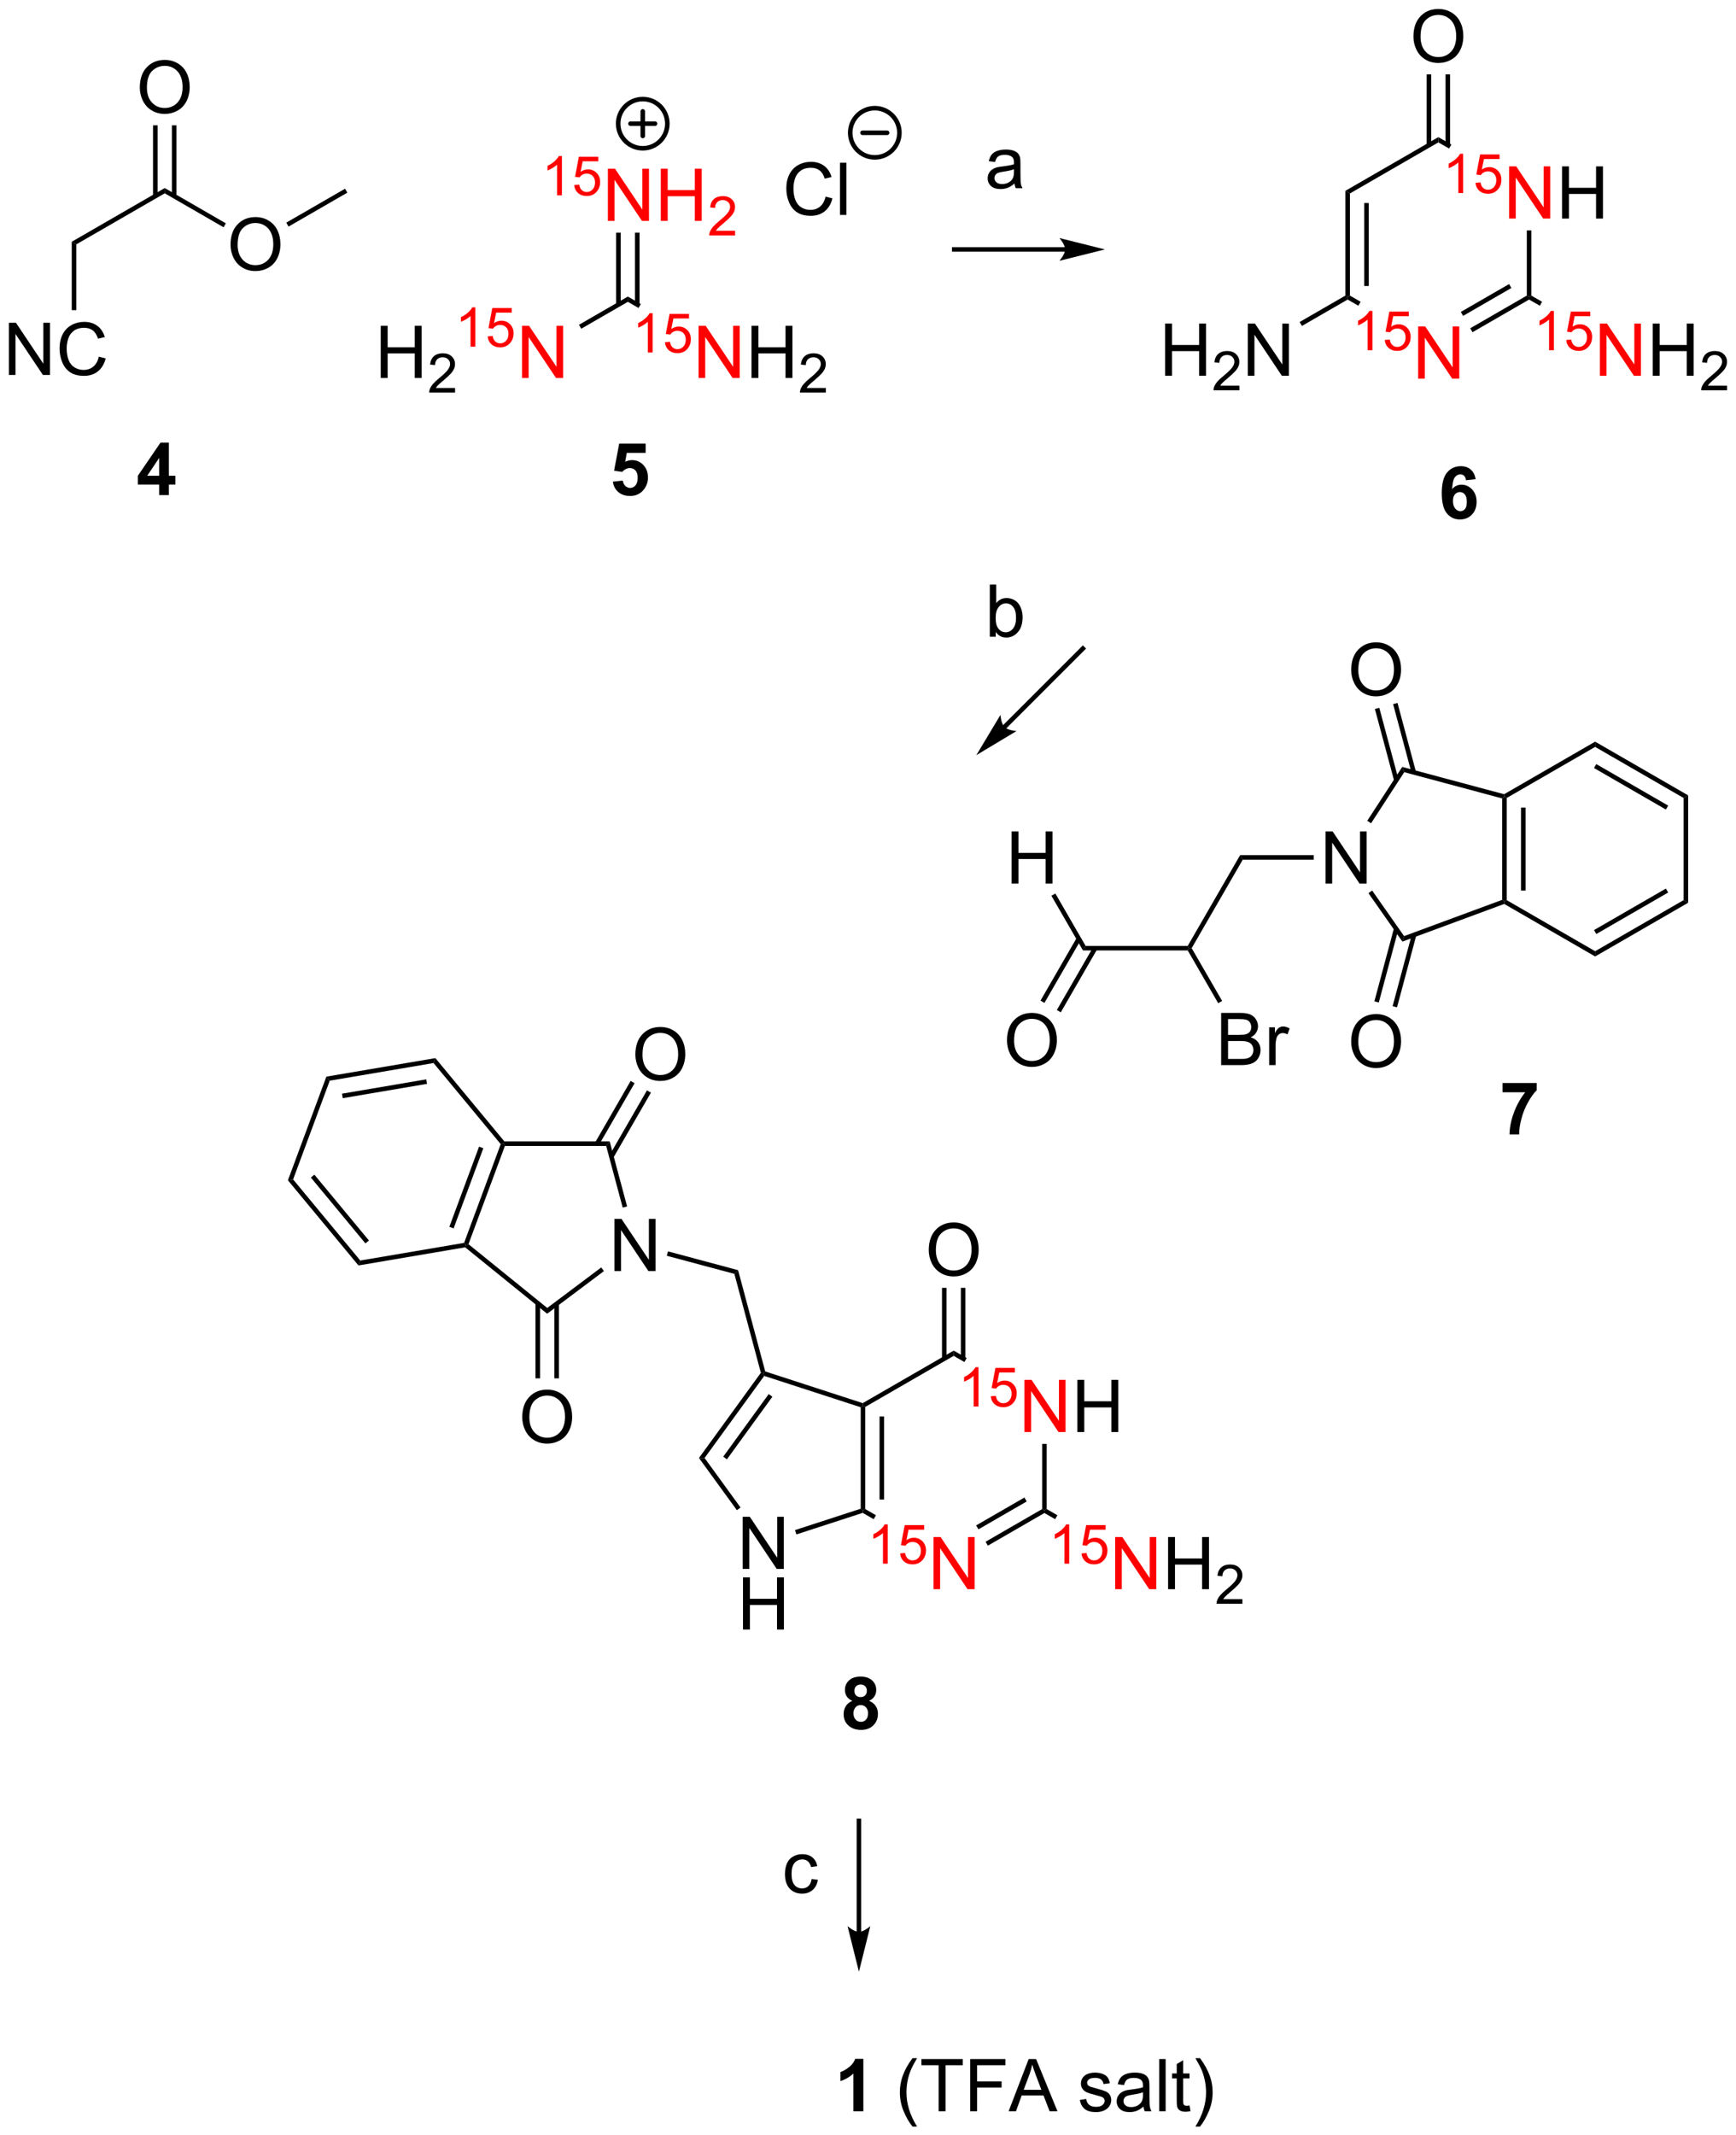 <?xml version="1.0" encoding="UTF-8"?>
<!DOCTYPE svg PUBLIC '-//W3C//DTD SVG 1.0//EN'
          'http://www.w3.org/TR/2001/REC-SVG-20010904/DTD/svg10.dtd'>
<svg stroke-dasharray="none" shape-rendering="auto" xmlns="http://www.w3.org/2000/svg" font-family="'Dialog'" text-rendering="auto" width="523" fill-opacity="1" color-interpolation="auto" color-rendering="auto" preserveAspectRatio="xMidYMid meet" font-size="12px" viewBox="0 0 523 643" fill="black" xmlns:xlink="http://www.w3.org/1999/xlink" stroke="black" image-rendering="auto" stroke-miterlimit="10" stroke-linecap="square" stroke-linejoin="miter" font-style="normal" stroke-width="1" height="643" stroke-dashoffset="0" font-weight="normal" stroke-opacity="1"
><!--Generated by the Batik Graphics2D SVG Generator--><defs id="genericDefs"
  /><g
  ><defs id="defs1"
    ><clipPath clipPathUnits="userSpaceOnUse" id="clipPath1"
      ><path d="M2.161 1.611 L198.176 1.611 L198.176 242.681 L2.161 242.681 L2.161 1.611 Z"
      /></clipPath
      ><clipPath clipPathUnits="userSpaceOnUse" id="clipPath2"
      ><path d="M2.161 1.611 L2.161 242.681 L198.176 242.681 L198.176 1.611 Z"
      /></clipPath
      ><clipPath clipPathUnits="userSpaceOnUse" id="clipPath3"
      ><path d="M2.867 32.892 L2.867 267.26 L193.433 267.26 L193.433 32.892 Z"
      /></clipPath
      ><clipPath clipPathUnits="userSpaceOnUse" id="clipPath4"
      ><path d="M0.766 32.892 L0.766 267.26 L187.006 267.26 L187.006 32.892 Z"
      /></clipPath
      ><clipPath clipPathUnits="userSpaceOnUse" id="clipPath5"
      ><path d="M8.972 33.535 L8.972 267.902 L194.21 267.902 L194.21 33.535 Z"
      /></clipPath
      ><clipPath clipPathUnits="userSpaceOnUse" id="clipPath6"
      ><path d="M5.116 32.571 L5.116 266.938 L194.21 266.938 L194.21 32.571 Z"
      /></clipPath
      ><clipPath clipPathUnits="userSpaceOnUse" id="clipPath7"
      ><path d="M5.116 32.892 L5.116 267.26 L194.21 267.26 L194.21 32.892 Z"
      /></clipPath
    ></defs
    ><g fill="red" transform="scale(2.667,2.667) translate(-2.161,-1.611) matrix(1.029,0,0,1.029,-0.788,-32.222)" stroke="red"
    ><path d="M64.55 54.318 L64.023 54.318 L64.023 50.956 Q63.831 51.138 63.523 51.32 Q63.214 51.501 62.968 51.593 L62.968 51.083 Q63.41 50.874 63.74 50.58 Q64.072 50.283 64.21 50.005 L64.55 50.005 L64.55 54.318 ZM65.901 53.193 L66.453 53.146 Q66.516 53.55 66.739 53.753 Q66.963 53.956 67.28 53.956 Q67.66 53.956 67.924 53.669 Q68.188 53.382 68.188 52.908 Q68.188 52.456 67.934 52.197 Q67.682 51.935 67.272 51.935 Q67.016 51.935 66.811 52.052 Q66.606 52.167 66.489 52.351 L65.995 52.286 L66.41 50.081 L68.545 50.081 L68.545 50.585 L66.832 50.585 L66.6 51.74 Q66.987 51.47 67.412 51.47 Q67.975 51.47 68.362 51.861 Q68.748 52.249 68.748 52.861 Q68.748 53.445 68.409 53.869 Q67.995 54.392 67.28 54.392 Q66.694 54.392 66.323 54.064 Q65.953 53.734 65.901 53.193 Z" stroke="none" clip-path="url(#clipPath3)"
    /></g
    ><g fill="red" transform="scale(2.667,2.667) translate(-2.161,-1.611) matrix(1.029,0,0,1.029,-0.788,-32.222)" stroke="red"
    ><path d="M69.597 57.118 L69.597 51.391 L70.376 51.391 L73.383 55.886 L73.383 51.391 L74.11 51.391 L74.11 57.118 L73.331 57.118 L70.323 52.618 L70.323 57.118 L69.597 57.118 ZM75.406 57.118 L75.406 51.391 L76.163 51.391 L76.163 53.743 L79.14 53.743 L79.14 51.391 L79.898 51.391 L79.898 57.118 L79.14 57.118 L79.14 54.417 L76.163 54.417 L76.163 57.118 L75.406 57.118 Z" stroke="none" clip-path="url(#clipPath3)"
    /></g
    ><g fill="red" transform="scale(2.667,2.667) translate(-2.161,-1.611) matrix(1.029,0,0,1.029,-0.788,-32.222)" stroke="red"
    ><path d="M83.564 58.21 L83.564 58.718 L80.724 58.718 Q80.718 58.526 80.786 58.351 Q80.894 58.062 81.132 57.78 Q81.372 57.499 81.823 57.13 Q82.523 56.556 82.769 56.22 Q83.015 55.884 83.015 55.585 Q83.015 55.273 82.79 55.058 Q82.568 54.841 82.206 54.841 Q81.826 54.841 81.597 55.069 Q81.368 55.298 81.367 55.702 L80.823 55.648 Q80.88 55.04 81.243 54.724 Q81.607 54.405 82.218 54.405 Q82.837 54.405 83.197 54.749 Q83.558 55.091 83.558 55.597 Q83.558 55.855 83.453 56.105 Q83.347 56.353 83.101 56.628 Q82.857 56.903 82.288 57.384 Q81.814 57.782 81.679 57.925 Q81.544 58.067 81.456 58.21 L83.564 58.21 Z" stroke="none" clip-path="url(#clipPath3)"
    /></g
    ><g transform="scale(2.667,2.667) translate(-2.161,-1.611) matrix(1.029,0,0,1.029,-0.788,-32.222)"
    ><path d="M70.504 58.418 L70.504 66.315 L71.004 66.315 L71.004 58.418 ZM72.574 58.418 L72.574 66.315 L73.074 66.315 L73.074 58.418 Z" stroke="none" clip-path="url(#clipPath3)"
    /></g
    ><g transform="scale(2.667,2.667) translate(-2.161,-1.611) matrix(1.029,0,0,1.029,-0.788,-32.222)"
    ><path d="M44.663 74.368 L44.663 68.641 L45.421 68.641 L45.421 70.993 L48.398 70.993 L48.398 68.641 L49.156 68.641 L49.156 74.368 L48.398 74.368 L48.398 71.667 L45.421 71.667 L45.421 74.368 L44.663 74.368 Z" stroke="none" clip-path="url(#clipPath3)"
    /></g
    ><g transform="scale(2.667,2.667) translate(-2.161,-1.611) matrix(1.029,0,0,1.029,-0.788,-32.222)"
    ><path d="M52.822 75.46 L52.822 75.968 L49.982 75.968 Q49.976 75.776 50.044 75.601 Q50.152 75.311 50.39 75.03 Q50.63 74.749 51.081 74.38 Q51.781 73.806 52.027 73.47 Q52.273 73.134 52.273 72.835 Q52.273 72.522 52.048 72.308 Q51.826 72.091 51.464 72.091 Q51.083 72.091 50.855 72.319 Q50.626 72.548 50.624 72.952 L50.081 72.897 Q50.138 72.29 50.501 71.974 Q50.865 71.655 51.476 71.655 Q52.095 71.655 52.455 71.999 Q52.816 72.341 52.816 72.847 Q52.816 73.105 52.71 73.355 Q52.605 73.603 52.359 73.878 Q52.115 74.153 51.546 74.634 Q51.072 75.032 50.937 75.175 Q50.802 75.317 50.714 75.46 L52.822 75.46 Z" stroke="none" clip-path="url(#clipPath3)"
    /></g
    ><g fill="red" transform="scale(2.667,2.667) translate(-2.161,-1.611) matrix(1.029,0,0,1.029,5.822,-32.222)" stroke="red"
    ><path d="M53.746 74.368 L53.746 68.641 L54.525 68.641 L57.533 73.136 L57.533 68.641 L58.26 68.641 L58.26 74.368 L57.481 74.368 L54.473 69.868 L54.473 74.368 L53.746 74.368 Z" stroke="none" clip-path="url(#clipPath4)"
    /></g
    ><g fill="red" transform="scale(2.667,2.667) translate(-2.161,-1.611) matrix(1.029,0,0,1.029,-7.068,-32.883)" stroke="red"
    ><path d="M61.151 71.568 L60.623 71.568 L60.623 68.207 Q60.432 68.388 60.123 68.57 Q59.815 68.751 59.569 68.843 L59.569 68.333 Q60.01 68.124 60.34 67.829 Q60.672 67.533 60.811 67.255 L61.151 67.255 L61.151 71.568 ZM62.501 70.443 L63.054 70.396 Q63.117 70.8 63.339 71.003 Q63.564 71.207 63.88 71.207 Q64.261 71.207 64.525 70.919 Q64.788 70.632 64.788 70.158 Q64.788 69.707 64.535 69.447 Q64.283 69.185 63.873 69.185 Q63.617 69.185 63.412 69.302 Q63.206 69.417 63.089 69.601 L62.595 69.537 L63.011 67.332 L65.146 67.332 L65.146 67.835 L63.433 67.835 L63.201 68.99 Q63.587 68.72 64.013 68.72 Q64.576 68.72 64.962 69.111 Q65.349 69.499 65.349 70.111 Q65.349 70.695 65.009 71.119 Q64.595 71.642 63.88 71.642 Q63.294 71.642 62.923 71.314 Q62.554 70.984 62.501 70.443 Z" stroke="none" clip-path="url(#clipPath5)"
    /></g
    ><g transform="scale(2.667,2.667) translate(-2.161,-1.611) matrix(1.029,0,0,1.029,-0.788,-32.222)"
    ><path d="M71.789 65.429 L71.789 66.007 L66.673 68.96 L66.423 68.527 Z" stroke="none" clip-path="url(#clipPath3)"
    /></g
    ><g fill="red" transform="scale(2.667,2.667) translate(-2.161,-1.611) matrix(1.029,0,0,1.029,-0.788,-32.222)" stroke="red"
    ><path d="M74.509 71.568 L73.982 71.568 L73.982 68.207 Q73.791 68.388 73.482 68.57 Q73.174 68.751 72.927 68.843 L72.927 68.333 Q73.369 68.124 73.699 67.829 Q74.031 67.533 74.17 67.255 L74.509 67.255 L74.509 71.568 ZM75.86 70.443 L76.413 70.396 Q76.475 70.8 76.698 71.003 Q76.922 71.207 77.239 71.207 Q77.62 71.207 77.883 70.919 Q78.147 70.632 78.147 70.158 Q78.147 69.707 77.893 69.447 Q77.641 69.185 77.231 69.185 Q76.975 69.185 76.77 69.302 Q76.565 69.417 76.448 69.601 L75.954 69.537 L76.37 67.332 L78.504 67.332 L78.504 67.835 L76.792 67.835 L76.559 68.99 Q76.946 68.72 77.372 68.72 Q77.934 68.72 78.321 69.111 Q78.708 69.499 78.708 70.111 Q78.708 70.695 78.368 71.119 Q77.954 71.642 77.239 71.642 Q76.653 71.642 76.282 71.314 Q75.913 70.984 75.86 70.443 Z" stroke="none" clip-path="url(#clipPath3)"
    /></g
    ><g fill="red" transform="scale(2.667,2.667) translate(-2.161,-1.611) matrix(1.029,0,0,1.029,-0.788,-32.222)" stroke="red"
    ><path d="M79.556 74.368 L79.556 68.641 L80.335 68.641 L83.343 73.136 L83.343 68.641 L84.069 68.641 L84.069 74.368 L83.291 74.368 L80.283 69.868 L80.283 74.368 L79.556 74.368 Z" stroke="none" clip-path="url(#clipPath3)"
    /></g
    ><g transform="scale(2.667,2.667) translate(-2.161,-1.611) matrix(1.029,0,0,1.029,-0.788,-32.222)"
    ><path d="M85.365 74.368 L85.365 68.641 L86.123 68.641 L86.123 70.993 L89.099 70.993 L89.099 68.641 L89.857 68.641 L89.857 74.368 L89.099 74.368 L89.099 71.667 L86.123 71.667 L86.123 74.368 L85.365 74.368 Z" stroke="none" clip-path="url(#clipPath3)"
    /></g
    ><g transform="scale(2.667,2.667) translate(-2.161,-1.611) matrix(1.029,0,0,1.029,-0.788,-32.222)"
    ><path d="M93.523 75.46 L93.523 75.968 L90.683 75.968 Q90.677 75.776 90.746 75.601 Q90.853 75.311 91.091 75.03 Q91.332 74.749 91.783 74.38 Q92.482 73.806 92.728 73.47 Q92.974 73.134 92.974 72.835 Q92.974 72.522 92.75 72.308 Q92.527 72.091 92.166 72.091 Q91.785 72.091 91.556 72.319 Q91.328 72.548 91.326 72.952 L90.783 72.897 Q90.84 72.29 91.203 71.974 Q91.566 71.655 92.177 71.655 Q92.796 71.655 93.156 71.999 Q93.517 72.341 93.517 72.847 Q93.517 73.105 93.412 73.355 Q93.306 73.603 93.06 73.878 Q92.816 74.153 92.248 74.634 Q91.773 75.032 91.638 75.175 Q91.504 75.317 91.416 75.46 L93.523 75.46 Z" stroke="none" clip-path="url(#clipPath3)"
    /></g
    ><g transform="scale(2.667,2.667) translate(-2.161,-1.611) matrix(1.029,0,0,1.029,-0.788,-32.222)"
    ><path d="M71.789 66.007 L71.789 65.429 L73.214 66.252 L72.964 66.685 Z" stroke="none" clip-path="url(#clipPath3)"
    /></g
    ><g transform="scale(2.667,2.667) translate(-2.161,-1.611) matrix(1.029,0,0,1.029,-0.788,-32.222)"
    ><path d="M93.492 54.46 L94.25 54.65 Q94.013 55.585 93.393 56.077 Q92.773 56.567 91.88 56.567 Q90.953 56.567 90.372 56.189 Q89.794 55.812 89.489 55.098 Q89.187 54.382 89.187 53.562 Q89.187 52.666 89.528 52.002 Q89.872 51.335 90.502 50.989 Q91.133 50.642 91.89 50.642 Q92.75 50.642 93.336 51.08 Q93.922 51.517 94.153 52.312 L93.406 52.486 Q93.208 51.861 92.828 51.577 Q92.45 51.291 91.875 51.291 Q91.216 51.291 90.771 51.608 Q90.328 51.923 90.148 52.457 Q89.969 52.991 89.969 53.556 Q89.969 54.288 90.182 54.832 Q90.396 55.377 90.844 55.648 Q91.294 55.916 91.817 55.916 Q92.453 55.916 92.893 55.548 Q93.336 55.181 93.492 54.46 ZM95.079 56.468 L95.079 50.741 L95.782 50.741 L95.782 56.468 L95.079 56.468 Z" stroke="none" clip-path="url(#clipPath3)"
    /></g
    ><g fill="red" transform="scale(2.667,2.667) translate(-2.161,-1.611) matrix(1.029,0,0,1.029,-0.788,-32.222)" stroke="red"
    ><path d="M153.528 71.318 L153.001 71.318 L153.001 67.957 Q152.809 68.138 152.501 68.32 Q152.192 68.501 151.946 68.593 L151.946 68.083 Q152.387 67.874 152.718 67.579 Q153.05 67.283 153.188 67.005 L153.528 67.005 L153.528 71.318 ZM154.879 70.193 L155.431 70.146 Q155.494 70.55 155.717 70.753 Q155.941 70.957 156.258 70.957 Q156.638 70.957 156.902 70.669 Q157.166 70.382 157.166 69.908 Q157.166 69.457 156.912 69.197 Q156.66 68.935 156.25 68.935 Q155.994 68.935 155.789 69.052 Q155.584 69.167 155.467 69.351 L154.972 69.287 L155.388 67.082 L157.523 67.082 L157.523 67.585 L155.81 67.585 L155.578 68.74 Q155.965 68.47 156.39 68.47 Q156.953 68.47 157.34 68.861 Q157.726 69.249 157.726 69.861 Q157.726 70.445 157.387 70.869 Q156.972 71.392 156.258 71.392 Q155.672 71.392 155.301 71.064 Q154.931 70.734 154.879 70.193 Z" stroke="none" clip-path="url(#clipPath3)"
    /></g
    ><g fill="red" transform="scale(2.667,2.667) translate(-2.161,-1.611) matrix(1.029,0,0,1.029,-3.102,-31.892)" stroke="red"
    ><path d="M160.798 74.118 L160.798 68.391 L161.576 68.391 L164.584 72.886 L164.584 68.391 L165.311 68.391 L165.311 74.118 L164.532 74.118 L161.524 69.618 L161.524 74.118 L160.798 74.118 Z" stroke="none" clip-path="url(#clipPath6)"
    /></g
    ><g fill="red" transform="scale(2.667,2.667) translate(-2.161,-1.611) matrix(1.029,0,0,1.029,-0.788,-32.222)" stroke="red"
    ><path d="M163.487 54.068 L162.96 54.068 L162.96 50.706 Q162.769 50.888 162.46 51.07 Q162.151 51.251 161.905 51.343 L161.905 50.833 Q162.347 50.624 162.677 50.33 Q163.009 50.033 163.148 49.755 L163.487 49.755 L163.487 54.068 ZM164.838 52.943 L165.391 52.896 Q165.453 53.3 165.676 53.503 Q165.9 53.706 166.217 53.706 Q166.598 53.706 166.862 53.419 Q167.125 53.132 167.125 52.658 Q167.125 52.206 166.871 51.947 Q166.619 51.685 166.209 51.685 Q165.953 51.685 165.748 51.802 Q165.543 51.917 165.426 52.101 L164.932 52.036 L165.348 49.831 L167.482 49.831 L167.482 50.335 L165.77 50.335 L165.537 51.49 Q165.924 51.22 166.35 51.22 Q166.912 51.22 167.299 51.611 Q167.686 51.999 167.686 52.611 Q167.686 53.195 167.346 53.619 Q166.932 54.142 166.217 54.142 Q165.631 54.142 165.26 53.814 Q164.891 53.484 164.838 52.943 Z" stroke="none" clip-path="url(#clipPath3)"
    /></g
    ><g fill="red" transform="scale(2.667,2.667) translate(-2.161,-1.611) matrix(1.029,0,0,1.029,-0.788,-32.222)" stroke="red"
    ><path d="M168.534 56.868 L168.534 51.141 L169.313 51.141 L172.321 55.636 L172.321 51.141 L173.047 51.141 L173.047 56.868 L172.269 56.868 L169.261 52.368 L169.261 56.868 L168.534 56.868 Z" stroke="none" clip-path="url(#clipPath3)"
    /></g
    ><g transform="scale(2.667,2.667) translate(-2.161,-1.611) matrix(1.029,0,0,1.029,-0.788,-32.222)"
    ><path d="M174.343 56.868 L174.343 51.141 L175.101 51.141 L175.101 53.493 L178.077 53.493 L178.077 51.141 L178.835 51.141 L178.835 56.868 L178.077 56.868 L178.077 54.167 L175.101 54.167 L175.101 56.868 L174.343 56.868 Z" stroke="none" clip-path="url(#clipPath3)"
    /></g
    ><g transform="scale(2.667,2.667) translate(-2.161,-1.611) matrix(1.029,0,0,1.029,-0.788,-32.222)"
    ><path d="M164.516 69.342 L164.266 68.909 L170.476 65.323 L170.726 65.468 L170.726 65.757 ZM163.481 67.549 L168.781 64.489 L168.531 64.056 L163.231 67.116 Z" stroke="none" clip-path="url(#clipPath3)"
    /></g
    ><g transform="scale(2.667,2.667) translate(-2.161,-1.611) matrix(1.029,0,0,1.029,-0.788,-32.222)"
    ><path d="M170.976 65.323 L170.726 65.468 L170.476 65.323 L170.476 58.168 L170.976 58.168 Z" stroke="none" clip-path="url(#clipPath3)"
    /></g
    ><g transform="scale(2.667,2.667) translate(-2.161,-1.611) matrix(1.029,0,0,1.029,-0.788,-32.222)"
    ><path d="M162.192 48.752 L161.942 49.185 L160.767 48.507 L160.767 47.929 Z" stroke="none" clip-path="url(#clipPath3)"
    /></g
    ><g transform="scale(2.667,2.667) translate(-2.161,-1.611) matrix(1.029,0,0,1.029,-0.788,-32.222)"
    ><path d="M160.767 47.929 L160.767 48.507 L151.058 54.112 L150.558 53.824 Z" stroke="none" clip-path="url(#clipPath3)"
    /></g
    ><g transform="scale(2.667,2.667) translate(-2.161,-1.611) matrix(1.029,0,0,1.029,-0.788,-32.222)"
    ><path d="M150.558 53.824 L151.058 54.112 L151.058 65.323 L150.808 65.468 L150.558 65.323 ZM152.627 55.163 L152.627 64.273 L153.127 64.273 L153.127 55.163 Z" stroke="none" clip-path="url(#clipPath3)"
    /></g
    ><g transform="scale(2.667,2.667) translate(-2.161,-1.611) matrix(1.029,0,0,1.029,-0.788,-32.222)"
    ><path d="M150.808 65.757 L150.808 65.468 L151.058 65.323 L152.232 66.002 L151.982 66.435 Z" stroke="none" clip-path="url(#clipPath3)"
    /></g
    ><g fill="red" transform="scale(2.667,2.667) translate(-2.161,-1.611) matrix(1.029,0,0,1.029,-0.788,-32.222)" stroke="red"
    ><path d="M173.447 71.318 L172.919 71.318 L172.919 67.957 Q172.728 68.138 172.419 68.32 Q172.111 68.501 171.865 68.593 L171.865 68.083 Q172.306 67.874 172.636 67.579 Q172.968 67.283 173.107 67.005 L173.447 67.005 L173.447 71.318 ZM174.797 70.193 L175.35 70.146 Q175.413 70.55 175.635 70.753 Q175.86 70.957 176.176 70.957 Q176.557 70.957 176.821 70.669 Q177.084 70.382 177.084 69.908 Q177.084 69.457 176.831 69.197 Q176.579 68.935 176.168 68.935 Q175.913 68.935 175.708 69.052 Q175.502 69.167 175.385 69.351 L174.891 69.287 L175.307 67.082 L177.442 67.082 L177.442 67.585 L175.729 67.585 L175.496 68.74 Q175.883 68.47 176.309 68.47 Q176.871 68.47 177.258 68.861 Q177.645 69.249 177.645 69.861 Q177.645 70.445 177.305 70.869 Q176.891 71.392 176.176 71.392 Q175.59 71.392 175.219 71.064 Q174.85 70.734 174.797 70.193 Z" stroke="none" clip-path="url(#clipPath3)"
    /></g
    ><g fill="red" transform="scale(2.667,2.667) translate(-2.161,-1.611) matrix(1.029,0,0,1.029,-0.788,-32.222)" stroke="red"
    ><path d="M178.494 74.118 L178.494 68.391 L179.272 68.391 L182.28 72.886 L182.28 68.391 L183.007 68.391 L183.007 74.118 L182.228 74.118 L179.22 69.618 L179.22 74.118 L178.494 74.118 Z" stroke="none" clip-path="url(#clipPath3)"
    /></g
    ><g transform="scale(2.667,2.667) translate(-2.161,-1.611) matrix(1.029,0,0,1.029,-0.788,-32.222)"
    ><path d="M184.302 74.118 L184.302 68.391 L185.06 68.391 L185.06 70.743 L188.036 70.743 L188.036 68.391 L188.794 68.391 L188.794 74.118 L188.036 74.118 L188.036 71.417 L185.06 71.417 L185.06 74.118 L184.302 74.118 Z" stroke="none" clip-path="url(#clipPath3)"
    /></g
    ><g transform="scale(2.667,2.667) translate(-2.161,-1.611) matrix(1.029,0,0,1.029,-0.788,-32.222)"
    ><path d="M192.46 75.21 L192.46 75.718 L189.62 75.718 Q189.615 75.526 189.683 75.351 Q189.791 75.061 190.029 74.78 Q190.269 74.499 190.72 74.13 Q191.419 73.556 191.666 73.22 Q191.912 72.884 191.912 72.585 Q191.912 72.272 191.687 72.058 Q191.464 71.841 191.103 71.841 Q190.722 71.841 190.494 72.069 Q190.265 72.298 190.263 72.702 L189.72 72.647 Q189.777 72.04 190.14 71.724 Q190.503 71.405 191.115 71.405 Q191.734 71.405 192.093 71.749 Q192.454 72.091 192.454 72.597 Q192.454 72.855 192.349 73.105 Q192.244 73.353 191.998 73.628 Q191.753 73.903 191.185 74.384 Q190.71 74.782 190.576 74.925 Q190.441 75.067 190.353 75.21 L192.46 75.21 Z" stroke="none" clip-path="url(#clipPath3)"
    /></g
    ><g transform="scale(2.667,2.667) translate(-2.161,-1.611) matrix(1.029,0,0,1.029,-0.788,-32.222)"
    ><path d="M170.726 65.757 L170.726 65.468 L170.976 65.323 L172.151 66.002 L171.901 66.435 Z" stroke="none" clip-path="url(#clipPath3)"
    /></g
    ><g transform="scale(2.667,2.667) translate(-2.161,-1.611) matrix(1.029,0,0,1.029,-0.788,-32.222)"
    ><path d="M158.03 36.904 Q158.03 35.477 158.795 34.672 Q159.561 33.865 160.772 33.865 Q161.564 33.865 162.199 34.245 Q162.837 34.623 163.17 35.3 Q163.506 35.977 163.506 36.836 Q163.506 37.708 163.155 38.396 Q162.803 39.083 162.157 39.438 Q161.514 39.792 160.767 39.792 Q159.959 39.792 159.321 39.401 Q158.686 39.008 158.358 38.333 Q158.03 37.656 158.03 36.904 ZM158.811 36.914 Q158.811 37.951 159.366 38.547 Q159.923 39.141 160.764 39.141 Q161.618 39.141 162.17 38.539 Q162.725 37.938 162.725 36.833 Q162.725 36.133 162.488 35.612 Q162.251 35.091 161.795 34.805 Q161.342 34.516 160.775 34.516 Q159.97 34.516 159.389 35.07 Q158.811 35.623 158.811 36.914 Z" stroke="none" clip-path="url(#clipPath3)"
    /></g
    ><g transform="scale(2.667,2.667) translate(-2.161,-1.611) matrix(1.029,0,0,1.029,-0.788,-32.222)"
    ><path d="M162.052 48.815 L162.052 41.044 L161.552 41.044 L161.552 48.815 ZM159.982 48.815 L159.982 41.044 L159.482 41.044 L159.482 48.815 Z" stroke="none" clip-path="url(#clipPath3)"
    /></g
    ><g transform="scale(2.667,2.667) translate(-2.161,-1.611) matrix(1.029,0,0,1.029,-0.788,-32.222)"
    ><path d="M130.765 74.118 L130.765 68.391 L131.523 68.391 L131.523 70.743 L134.5 70.743 L134.5 68.391 L135.257 68.391 L135.257 74.118 L134.5 74.118 L134.5 71.417 L131.523 71.417 L131.523 74.118 L130.765 74.118 Z" stroke="none" clip-path="url(#clipPath3)"
    /></g
    ><g transform="scale(2.667,2.667) translate(-2.161,-1.611) matrix(1.029,0,0,1.029,-0.788,-32.222)"
    ><path d="M138.923 75.21 L138.923 75.718 L136.083 75.718 Q136.078 75.526 136.146 75.351 Q136.254 75.061 136.492 74.78 Q136.732 74.499 137.183 74.13 Q137.882 73.556 138.129 73.22 Q138.375 72.884 138.375 72.585 Q138.375 72.272 138.15 72.058 Q137.927 71.841 137.566 71.841 Q137.185 71.841 136.957 72.069 Q136.728 72.298 136.726 72.702 L136.183 72.647 Q136.24 72.04 136.603 71.724 Q136.966 71.405 137.578 71.405 Q138.197 71.405 138.556 71.749 Q138.917 72.091 138.917 72.597 Q138.917 72.855 138.812 73.105 Q138.707 73.353 138.46 73.628 Q138.216 73.903 137.648 74.384 Q137.173 74.782 137.039 74.925 Q136.904 75.067 136.816 75.21 L138.923 75.21 Z" stroke="none" clip-path="url(#clipPath3)"
    /></g
    ><g transform="scale(2.667,2.667) translate(-2.161,-1.611) matrix(1.029,0,0,1.029,-0.788,-32.222)"
    ><path d="M139.848 74.118 L139.848 68.391 L140.627 68.391 L143.635 72.886 L143.635 68.391 L144.361 68.391 L144.361 74.118 L143.583 74.118 L140.575 69.618 L140.575 74.118 L139.848 74.118 Z" stroke="none" clip-path="url(#clipPath3)"
    /></g
    ><g transform="scale(2.667,2.667) translate(-2.161,-1.611) matrix(1.029,0,0,1.029,-0.788,-32.222)"
    ><path d="M150.558 65.323 L150.808 65.468 L150.808 65.757 L145.789 68.654 L145.539 68.221 Z" stroke="none" clip-path="url(#clipPath3)"
    /></g
    ><g fill="red" transform="scale(2.667,2.667) translate(-2.161,-1.611) matrix(1.029,0,0,1.029,-0.788,-32.222)" stroke="red"
    ><path d="M100.322 204.504 L99.795 204.504 L99.795 201.143 Q99.603 201.324 99.295 201.506 Q98.986 201.687 98.74 201.779 L98.74 201.269 Q99.181 201.06 99.512 200.766 Q99.844 200.469 99.982 200.191 L100.322 200.191 L100.322 204.504 ZM101.673 203.379 L102.225 203.332 Q102.288 203.736 102.511 203.939 Q102.735 204.143 103.052 204.143 Q103.433 204.143 103.696 203.855 Q103.96 203.568 103.96 203.094 Q103.96 202.643 103.706 202.383 Q103.454 202.121 103.044 202.121 Q102.788 202.121 102.583 202.238 Q102.378 202.353 102.261 202.537 L101.766 202.472 L102.183 200.268 L104.317 200.268 L104.317 200.771 L102.604 200.771 L102.372 201.926 Q102.759 201.656 103.184 201.656 Q103.747 201.656 104.134 202.047 Q104.52 202.435 104.52 203.047 Q104.52 203.631 104.18 204.055 Q103.766 204.578 103.052 204.578 Q102.466 204.578 102.095 204.25 Q101.725 203.92 101.673 203.379 Z" stroke="none" clip-path="url(#clipPath3)"
    /></g
    ><g fill="red" transform="scale(2.667,2.667) translate(-2.161,-1.611) matrix(1.029,0,0,1.029,-3.102,-32.222)" stroke="red"
    ><path d="M107.592 207.304 L107.592 201.577 L108.37 201.577 L111.378 206.072 L111.378 201.577 L112.105 201.577 L112.105 207.304 L111.326 207.304 L108.318 202.804 L108.318 207.304 L107.592 207.304 Z" stroke="none" clip-path="url(#clipPath7)"
    /></g
    ><g fill="red" transform="scale(2.667,2.667) translate(-2.161,-1.611) matrix(1.029,0,0,1.029,-0.788,-32.222)" stroke="red"
    ><path d="M110.281 187.254 L109.754 187.254 L109.754 183.893 Q109.563 184.074 109.254 184.256 Q108.945 184.437 108.699 184.529 L108.699 184.019 Q109.141 183.81 109.471 183.516 Q109.803 183.219 109.942 182.941 L110.281 182.941 L110.281 187.254 ZM111.632 186.129 L112.185 186.082 Q112.247 186.486 112.47 186.689 Q112.695 186.893 113.011 186.893 Q113.392 186.893 113.655 186.605 Q113.919 186.318 113.919 185.844 Q113.919 185.393 113.665 185.133 Q113.413 184.871 113.003 184.871 Q112.747 184.871 112.542 184.988 Q112.337 185.103 112.22 185.287 L111.726 185.222 L112.142 183.018 L114.276 183.018 L114.276 183.521 L112.564 183.521 L112.331 184.676 Q112.718 184.406 113.144 184.406 Q113.706 184.406 114.093 184.797 Q114.48 185.185 114.48 185.797 Q114.48 186.381 114.14 186.805 Q113.726 187.328 113.011 187.328 Q112.425 187.328 112.054 187 Q111.685 186.67 111.632 186.129 Z" stroke="none" clip-path="url(#clipPath3)"
    /></g
    ><g fill="red" transform="scale(2.667,2.667) translate(-2.161,-1.611) matrix(1.029,0,0,1.029,-0.788,-32.222)" stroke="red"
    ><path d="M115.328 190.054 L115.328 184.327 L116.107 184.327 L119.115 188.822 L119.115 184.327 L119.841 184.327 L119.841 190.054 L119.063 190.054 L116.055 185.554 L116.055 190.054 L115.328 190.054 Z" stroke="none" clip-path="url(#clipPath3)"
    /></g
    ><g transform="scale(2.667,2.667) translate(-2.161,-1.611) matrix(1.029,0,0,1.029,-0.788,-32.222)"
    ><path d="M121.137 190.054 L121.137 184.327 L121.895 184.327 L121.895 186.679 L124.871 186.679 L124.871 184.327 L125.629 184.327 L125.629 190.054 L124.871 190.054 L124.871 187.353 L121.895 187.353 L121.895 190.054 L121.137 190.054 Z" stroke="none" clip-path="url(#clipPath3)"
    /></g
    ><g transform="scale(2.667,2.667) translate(-2.161,-1.611) matrix(1.029,0,0,1.029,-0.788,-32.222)"
    ><path d="M111.31 202.528 L111.06 202.095 L117.27 198.509 L117.52 198.654 L117.52 198.942 ZM110.275 200.735 L115.575 197.675 L115.325 197.242 L110.025 200.302 Z" stroke="none" clip-path="url(#clipPath3)"
    /></g
    ><g transform="scale(2.667,2.667) translate(-2.161,-1.611) matrix(1.029,0,0,1.029,-0.788,-32.222)"
    ><path d="M117.77 198.509 L117.52 198.654 L117.27 198.509 L117.27 191.354 L117.77 191.354 Z" stroke="none" clip-path="url(#clipPath3)"
    /></g
    ><g transform="scale(2.667,2.667) translate(-2.161,-1.611) matrix(1.029,0,0,1.029,-0.788,-32.222)"
    ><path d="M108.986 181.938 L108.736 182.371 L107.561 181.692 L107.561 181.115 Z" stroke="none" clip-path="url(#clipPath3)"
    /></g
    ><g transform="scale(2.667,2.667) translate(-2.161,-1.611) matrix(1.029,0,0,1.029,-0.788,-32.222)"
    ><path d="M107.561 181.115 L107.561 181.692 L97.852 187.298 L97.602 187.154 L97.573 186.882 Z" stroke="none" clip-path="url(#clipPath3)"
    /></g
    ><g transform="scale(2.667,2.667) translate(-2.161,-1.611) matrix(1.029,0,0,1.029,-0.788,-32.222)"
    ><path d="M97.352 187.335 L97.602 187.154 L97.852 187.298 L97.852 198.509 L97.602 198.654 L97.352 198.472 ZM99.421 188.349 L99.421 197.459 L99.921 197.459 L99.921 188.349 Z" stroke="none" clip-path="url(#clipPath3)"
    /></g
    ><g transform="scale(2.667,2.667) translate(-2.161,-1.611) matrix(1.029,0,0,1.029,-0.788,-32.222)"
    ><path d="M97.573 198.926 L97.602 198.654 L97.852 198.509 L99.026 199.188 L98.776 199.621 Z" stroke="none" clip-path="url(#clipPath3)"
    /></g
    ><g fill="red" transform="scale(2.667,2.667) translate(-2.161,-1.611) matrix(1.029,0,0,1.029,-0.788,-32.222)" stroke="red"
    ><path d="M120.241 204.504 L119.713 204.504 L119.713 201.143 Q119.522 201.324 119.213 201.506 Q118.905 201.687 118.659 201.779 L118.659 201.269 Q119.1 201.06 119.43 200.766 Q119.762 200.469 119.901 200.191 L120.241 200.191 L120.241 204.504 ZM121.591 203.379 L122.144 203.332 Q122.207 203.736 122.429 203.939 Q122.654 204.143 122.97 204.143 Q123.351 204.143 123.615 203.855 Q123.878 203.568 123.878 203.094 Q123.878 202.643 123.624 202.383 Q123.373 202.121 122.962 202.121 Q122.707 202.121 122.501 202.238 Q122.296 202.353 122.179 202.537 L121.685 202.472 L122.101 200.268 L124.236 200.268 L124.236 200.771 L122.523 200.771 L122.29 201.926 Q122.677 201.656 123.103 201.656 Q123.665 201.656 124.052 202.047 Q124.439 202.435 124.439 203.047 Q124.439 203.631 124.099 204.055 Q123.685 204.578 122.97 204.578 Q122.384 204.578 122.013 204.25 Q121.644 203.92 121.591 203.379 Z" stroke="none" clip-path="url(#clipPath3)"
    /></g
    ><g fill="red" transform="scale(2.667,2.667) translate(-2.161,-1.611) matrix(1.029,0,0,1.029,-0.788,-32.222)" stroke="red"
    ><path d="M125.288 207.304 L125.288 201.577 L126.066 201.577 L129.074 206.072 L129.074 201.577 L129.801 201.577 L129.801 207.304 L129.022 207.304 L126.014 202.804 L126.014 207.304 L125.288 207.304 Z" stroke="none" clip-path="url(#clipPath3)"
    /></g
    ><g transform="scale(2.667,2.667) translate(-2.161,-1.611) matrix(1.029,0,0,1.029,-0.788,-32.222)"
    ><path d="M131.096 207.304 L131.096 201.577 L131.854 201.577 L131.854 203.929 L134.831 203.929 L134.831 201.577 L135.588 201.577 L135.588 207.304 L134.831 207.304 L134.831 204.603 L131.854 204.603 L131.854 207.304 L131.096 207.304 Z" stroke="none" clip-path="url(#clipPath3)"
    /></g
    ><g transform="scale(2.667,2.667) translate(-2.161,-1.611) matrix(1.029,0,0,1.029,-0.788,-32.222)"
    ><path d="M139.254 208.396 L139.254 208.904 L136.415 208.904 Q136.409 208.712 136.477 208.537 Q136.584 208.248 136.823 207.966 Q137.063 207.685 137.514 207.316 Q138.213 206.742 138.459 206.406 Q138.706 206.07 138.706 205.771 Q138.706 205.458 138.481 205.244 Q138.258 205.027 137.897 205.027 Q137.516 205.027 137.288 205.255 Q137.059 205.484 137.057 205.888 L136.514 205.833 Q136.571 205.226 136.934 204.91 Q137.297 204.591 137.909 204.591 Q138.528 204.591 138.887 204.935 Q139.249 205.277 139.249 205.783 Q139.249 206.041 139.143 206.291 Q139.038 206.539 138.792 206.814 Q138.547 207.089 137.979 207.57 Q137.504 207.968 137.37 208.111 Q137.235 208.253 137.147 208.396 L139.254 208.396 Z" stroke="none" clip-path="url(#clipPath3)"
    /></g
    ><g transform="scale(2.667,2.667) translate(-2.161,-1.611) matrix(1.029,0,0,1.029,-0.788,-32.222)"
    ><path d="M117.52 198.942 L117.52 198.654 L117.77 198.509 L118.945 199.188 L118.695 199.621 Z" stroke="none" clip-path="url(#clipPath3)"
    /></g
    ><g transform="scale(2.667,2.667) translate(-2.161,-1.611) matrix(1.029,0,0,1.029,-0.788,-32.222)"
    ><path d="M104.824 170.09 Q104.824 168.663 105.589 167.858 Q106.355 167.051 107.566 167.051 Q108.358 167.051 108.993 167.431 Q109.631 167.809 109.964 168.486 Q110.3 169.163 110.3 170.022 Q110.3 170.894 109.949 171.582 Q109.597 172.269 108.951 172.624 Q108.308 172.978 107.561 172.978 Q106.754 172.978 106.115 172.587 Q105.48 172.194 105.152 171.519 Q104.824 170.842 104.824 170.09 ZM105.605 170.1 Q105.605 171.137 106.16 171.733 Q106.717 172.327 107.558 172.327 Q108.412 172.327 108.964 171.725 Q109.519 171.124 109.519 170.019 Q109.519 169.319 109.282 168.798 Q109.045 168.277 108.589 167.991 Q108.136 167.702 107.569 167.702 Q106.764 167.702 106.183 168.256 Q105.605 168.809 105.605 170.1 Z" stroke="none" clip-path="url(#clipPath3)"
    /></g
    ><g transform="scale(2.667,2.667) translate(-2.161,-1.611) matrix(1.029,0,0,1.029,-0.788,-32.222)"
    ><path d="M108.846 182.001 L108.846 174.23 L108.346 174.23 L108.346 182.001 ZM106.776 182.001 L106.776 174.23 L106.276 174.23 L106.276 182.001 Z" stroke="none" clip-path="url(#clipPath3)"
    /></g
    ><g transform="scale(2.667,2.667) translate(-2.161,-1.611) matrix(1.029,0,0,1.029,-0.788,-32.222)"
    ><path d="M84.399 205.083 L84.399 199.356 L85.177 199.356 L88.185 203.851 L88.185 199.356 L88.912 199.356 L88.912 205.083 L88.133 205.083 L85.125 200.583 L85.125 205.083 L84.399 205.083 Z" stroke="none" clip-path="url(#clipPath3)"
    /></g
    ><g transform="scale(2.667,2.667) translate(-2.161,-1.611) matrix(1.029,0,0,1.029,-0.788,-32.222)"
    ><path d="M84.43 211.732 L84.43 206.006 L85.188 206.006 L85.188 208.357 L88.164 208.357 L88.164 206.006 L88.922 206.006 L88.922 211.732 L88.164 211.732 L88.164 209.032 L85.188 209.032 L85.188 211.732 L84.43 211.732 Z" stroke="none" clip-path="url(#clipPath3)"
    /></g
    ><g transform="scale(2.667,2.667) translate(-2.161,-1.611) matrix(1.029,0,0,1.029,-0.788,-32.222)"
    ><path d="M97.573 186.882 L97.602 187.154 L97.352 187.335 L86.76 183.894 L86.664 183.6 L86.871 183.404 Z" stroke="none" clip-path="url(#clipPath3)"
    /></g
    ><g transform="scale(2.667,2.667) translate(-2.161,-1.611) matrix(1.029,0,0,1.029,-0.788,-32.222)"
    ><path d="M86.392 183.55 L86.664 183.6 L86.76 183.894 L80.214 192.904 L79.596 192.904 ZM87.253 185.887 L82.261 192.757 L82.666 193.051 L87.657 186.18 Z" stroke="none" clip-path="url(#clipPath3)"
    /></g
    ><g transform="scale(2.667,2.667) translate(-2.161,-1.611) matrix(1.029,0,0,1.029,-0.788,-32.222)"
    ><path d="M79.596 192.904 L80.214 192.904 L84.163 198.339 L83.758 198.633 Z" stroke="none" clip-path="url(#clipPath3)"
    /></g
    ><g transform="scale(2.667,2.667) translate(-2.161,-1.611) matrix(1.029,0,0,1.029,-0.788,-32.222)"
    ><path d="M90.292 201.292 L90.137 200.816 L97.352 198.472 L97.602 198.654 L97.573 198.926 Z" stroke="none" clip-path="url(#clipPath3)"
    /></g
    ><g transform="scale(2.667,2.667) translate(-2.161,-1.611) matrix(1.029,0,0,1.029,-0.788,-32.222)"
    ><path d="M86.871 183.404 L86.664 183.6 L86.392 183.55 L83.484 172.696 L83.892 172.288 Z" stroke="none" clip-path="url(#clipPath3)"
    /></g
    ><g transform="scale(2.667,2.667) translate(-2.161,-1.611) matrix(1.029,0,0,1.029,-0.788,-32.222)"
    ><path d="M70.314 172.391 L70.314 166.664 L71.093 166.664 L74.101 171.159 L74.101 166.664 L74.827 166.664 L74.827 172.391 L74.049 172.391 L71.041 167.891 L71.041 172.391 L70.314 172.391 Z" stroke="none" clip-path="url(#clipPath3)"
    /></g
    ><g transform="scale(2.667,2.667) translate(-2.161,-1.611) matrix(1.029,0,0,1.029,-0.788,-32.222)"
    ><path d="M83.892 172.288 L83.484 172.696 L76.065 170.708 L76.195 170.225 Z" stroke="none" clip-path="url(#clipPath3)"
    /></g
    ><g transform="scale(2.667,2.667) translate(-2.161,-1.611) matrix(1.029,0,0,1.029,-0.788,-32.222)"
    ><path d="M71.707 165.291 L71.224 165.421 L69.412 158.657 L69.795 158.157 Z" stroke="none" clip-path="url(#clipPath3)"
    /></g
    ><g transform="scale(2.667,2.667) translate(-2.161,-1.611) matrix(1.029,0,0,1.029,-0.788,-32.222)"
    ><path d="M69.795 158.157 L69.412 158.657 L58.293 158.657 L58.119 158.407 L58.237 158.157 Z" stroke="none" clip-path="url(#clipPath3)"
    /></g
    ><g transform="scale(2.667,2.667) translate(-2.161,-1.611) matrix(1.029,0,0,1.029,-0.788,-32.222)"
    ><path d="M57.834 158.456 L58.119 158.407 L58.293 158.657 L54.295 169.434 L53.998 169.516 L53.814 169.293 ZM55.457 158.733 L52.192 167.532 L52.661 167.706 L55.926 158.907 Z" stroke="none" clip-path="url(#clipPath3)"
    /></g
    ><g transform="scale(2.667,2.667) translate(-2.161,-1.611) matrix(1.029,0,0,1.029,-0.788,-32.222)"
    ><path d="M53.928 169.781 L53.998 169.516 L54.295 169.434 L62.941 176.436 L62.929 177.07 Z" stroke="none" clip-path="url(#clipPath3)"
    /></g
    ><g transform="scale(2.667,2.667) translate(-2.161,-1.611) matrix(1.029,0,0,1.029,-0.788,-32.222)"
    ><path d="M62.929 177.07 L62.941 176.436 L68.864 171.991 L69.164 172.391 Z" stroke="none" clip-path="url(#clipPath3)"
    /></g
    ><g transform="scale(2.667,2.667) translate(-2.161,-1.611) matrix(1.029,0,0,1.029,-0.788,-32.222)"
    ><path d="M58.237 158.157 L58.119 158.407 L57.834 158.456 L50.459 149.555 L50.66 149.014 Z" stroke="none" clip-path="url(#clipPath3)"
    /></g
    ><g transform="scale(2.667,2.667) translate(-2.161,-1.611) matrix(1.029,0,0,1.029,-0.788,-32.222)"
    ><path d="M50.66 149.014 L50.459 149.555 L39.063 151.492 L38.695 151.047 ZM49.661 151.346 L40.408 152.919 L40.492 153.412 L49.745 151.839 Z" stroke="none" clip-path="url(#clipPath3)"
    /></g
    ><g transform="scale(2.667,2.667) translate(-2.161,-1.611) matrix(1.029,0,0,1.029,-0.788,-32.222)"
    ><path d="M38.695 151.047 L39.063 151.492 L35.043 162.329 L34.473 162.426 Z" stroke="none" clip-path="url(#clipPath3)"
    /></g
    ><g transform="scale(2.667,2.667) translate(-2.161,-1.611) matrix(1.029,0,0,1.029,-0.788,-32.222)"
    ><path d="M34.473 162.426 L35.043 162.329 L42.418 171.23 L42.217 171.771 ZM36.993 162.124 L42.981 169.351 L43.366 169.032 L37.378 161.805 Z" stroke="none" clip-path="url(#clipPath3)"
    /></g
    ><g transform="scale(2.667,2.667) translate(-2.161,-1.611) matrix(1.029,0,0,1.029,-0.788,-32.222)"
    ><path d="M42.217 171.771 L42.418 171.23 L53.814 169.293 L53.998 169.516 L53.928 169.781 Z" stroke="none" clip-path="url(#clipPath3)"
    /></g
    ><g transform="scale(2.667,2.667) translate(-2.161,-1.611) matrix(1.029,0,0,1.029,-0.788,-32.222)"
    ><path d="M60.198 188.439 Q60.198 187.012 60.964 186.207 Q61.729 185.4 62.94 185.4 Q63.732 185.4 64.367 185.78 Q65.005 186.157 65.339 186.834 Q65.675 187.512 65.675 188.371 Q65.675 189.243 65.323 189.931 Q64.972 190.618 64.326 190.972 Q63.682 191.327 62.935 191.327 Q62.128 191.327 61.49 190.936 Q60.854 190.543 60.526 189.868 Q60.198 189.191 60.198 188.439 ZM60.979 188.449 Q60.979 189.486 61.534 190.082 Q62.091 190.676 62.932 190.676 Q63.787 190.676 64.339 190.074 Q64.893 189.472 64.893 188.368 Q64.893 187.668 64.656 187.147 Q64.419 186.626 63.964 186.34 Q63.511 186.051 62.943 186.051 Q62.138 186.051 61.557 186.605 Q60.979 187.157 60.979 188.449 Z" stroke="none" clip-path="url(#clipPath3)"
    /></g
    ><g transform="scale(2.667,2.667) translate(-2.161,-1.611) matrix(1.029,0,0,1.029,-0.788,-32.222)"
    ><path d="M61.65 175.915 L61.65 184.163 L62.15 184.163 L62.15 175.915 ZM63.72 175.976 L63.72 184.163 L64.22 184.163 L64.22 175.976 Z" stroke="none" clip-path="url(#clipPath3)"
    /></g
    ><g transform="scale(2.667,2.667) translate(-2.161,-1.611) matrix(1.029,0,0,1.029,-0.788,-32.222)"
    ><path d="M72.616 148.634 Q72.616 147.207 73.382 146.402 Q74.148 145.595 75.359 145.595 Q76.15 145.595 76.786 145.975 Q77.424 146.353 77.757 147.03 Q78.093 147.707 78.093 148.566 Q78.093 149.439 77.741 150.126 Q77.39 150.814 76.744 151.168 Q76.101 151.522 75.353 151.522 Q74.546 151.522 73.908 151.131 Q73.273 150.738 72.945 150.064 Q72.616 149.387 72.616 148.634 ZM73.398 148.644 Q73.398 149.681 73.952 150.277 Q74.51 150.871 75.351 150.871 Q76.205 150.871 76.757 150.269 Q77.312 149.668 77.312 148.564 Q77.312 147.863 77.075 147.342 Q76.838 146.821 76.382 146.535 Q75.929 146.246 75.361 146.246 Q74.556 146.246 73.976 146.801 Q73.398 147.353 73.398 148.644 Z" stroke="none" clip-path="url(#clipPath3)"
    /></g
    ><g transform="scale(2.667,2.667) translate(-2.161,-1.611) matrix(1.029,0,0,1.029,-0.788,-32.222)"
    ><path d="M70.199 159.946 L74.323 152.804 L73.889 152.554 L69.766 159.696 ZM68.625 158.532 L72.53 151.768 L72.097 151.518 L68.192 158.282 Z" stroke="none" clip-path="url(#clipPath3)"
    /></g
    ><g transform="scale(2.667,2.667) translate(-2.161,-1.611) matrix(1.029,0,0,1.029,-0.788,-32.222)"
    ><path d="M3.839 74.033 L3.839 68.306 L4.618 68.306 L7.625 72.801 L7.625 68.306 L8.352 68.306 L8.352 74.033 L7.574 74.033 L4.566 69.533 L4.566 74.033 L3.839 74.033 ZM13.71 72.025 L14.468 72.215 Q14.231 73.15 13.611 73.642 Q12.991 74.132 12.098 74.132 Q11.171 74.132 10.59 73.754 Q10.012 73.377 9.708 72.663 Q9.405 71.947 9.405 71.127 Q9.405 70.231 9.747 69.567 Q10.09 68.9 10.721 68.554 Q11.351 68.207 12.109 68.207 Q12.968 68.207 13.554 68.645 Q14.14 69.082 14.372 69.877 L13.624 70.051 Q13.426 69.426 13.046 69.142 Q12.668 68.856 12.093 68.856 Q11.434 68.856 10.989 69.174 Q10.546 69.489 10.366 70.023 Q10.187 70.556 10.187 71.121 Q10.187 71.853 10.4 72.398 Q10.614 72.942 11.062 73.213 Q11.512 73.481 12.036 73.481 Q12.671 73.481 13.111 73.114 Q13.554 72.746 13.71 72.025 Z" stroke="none" clip-path="url(#clipPath3)"
    /></g
    ><g transform="scale(2.667,2.667) translate(-2.161,-1.611) matrix(1.029,0,0,1.029,-0.788,-32.222)"
    ><path d="M10.741 59.414 L11.241 59.702 L11.241 66.918 L10.741 66.918 Z" stroke="none" clip-path="url(#clipPath3)"
    /></g
    ><g transform="scale(2.667,2.667) translate(-2.161,-1.611) matrix(1.029,0,0,1.029,-0.788,-32.222)"
    ><path d="M11.241 59.702 L10.741 59.414 L20.951 53.519 L20.951 54.097 Z" stroke="none" clip-path="url(#clipPath3)"
    /></g
    ><g transform="scale(2.667,2.667) translate(-2.161,-1.611) matrix(1.029,0,0,1.029,-0.788,-32.222)"
    ><path d="M18.214 42.494 Q18.214 41.067 18.979 40.262 Q19.745 39.455 20.956 39.455 Q21.748 39.455 22.383 39.835 Q23.021 40.213 23.354 40.89 Q23.69 41.567 23.69 42.426 Q23.69 43.299 23.339 43.986 Q22.987 44.674 22.341 45.028 Q21.698 45.382 20.951 45.382 Q20.143 45.382 19.505 44.991 Q18.87 44.598 18.542 43.924 Q18.214 43.246 18.214 42.494 ZM18.995 42.504 Q18.995 43.541 19.55 44.137 Q20.107 44.731 20.948 44.731 Q21.802 44.731 22.354 44.129 Q22.909 43.528 22.909 42.424 Q22.909 41.723 22.672 41.202 Q22.435 40.681 21.979 40.395 Q21.526 40.106 20.959 40.106 Q20.154 40.106 19.573 40.661 Q18.995 41.213 18.995 42.504 Z" stroke="none" clip-path="url(#clipPath3)"
    /></g
    ><g transform="scale(2.667,2.667) translate(-2.161,-1.611) matrix(1.029,0,0,1.029,-0.788,-32.222)"
    ><path d="M22.236 54.406 L22.236 46.635 L21.736 46.635 L21.736 54.406 ZM20.166 54.406 L20.166 46.635 L19.666 46.635 L19.666 54.406 Z" stroke="none" clip-path="url(#clipPath3)"
    /></g
    ><g transform="scale(2.667,2.667) translate(-2.161,-1.611) matrix(1.029,0,0,1.029,-0.788,-32.222)"
    ><path d="M28.173 59.744 Q28.173 58.317 28.939 57.512 Q29.704 56.705 30.915 56.705 Q31.707 56.705 32.342 57.085 Q32.98 57.463 33.314 58.14 Q33.65 58.817 33.65 59.676 Q33.65 60.549 33.298 61.236 Q32.947 61.924 32.301 62.278 Q31.657 62.632 30.91 62.632 Q30.103 62.632 29.465 62.241 Q28.829 61.848 28.501 61.174 Q28.173 60.496 28.173 59.744 ZM28.954 59.754 Q28.954 60.791 29.509 61.387 Q30.066 61.981 30.907 61.981 Q31.762 61.981 32.314 61.379 Q32.868 60.778 32.868 59.674 Q32.868 58.973 32.631 58.452 Q32.394 57.931 31.939 57.645 Q31.485 57.356 30.918 57.356 Q30.113 57.356 29.532 57.911 Q28.954 58.463 28.954 59.754 Z" stroke="none" clip-path="url(#clipPath3)"
    /></g
    ><g transform="scale(2.667,2.667) translate(-2.161,-1.611) matrix(1.029,0,0,1.029,-0.788,-32.222)"
    ><path d="M20.951 54.097 L20.951 53.519 L27.658 57.392 L27.408 57.825 Z" stroke="none" clip-path="url(#clipPath3)"
    /></g
    ><g transform="scale(2.667,2.667) translate(-2.161,-1.611) matrix(1.029,0,0,1.029,-0.788,-32.222)"
    ><path d="M34.542 57.75 L34.292 57.317 L40.744 53.592 L40.994 54.025 Z" stroke="none" clip-path="url(#clipPath3)"
    /></g
    ><g transform="scale(2.667,2.667) translate(-2.161,-1.611) matrix(1.029,0,0,1.029,-0.788,-32.222)"
    ><path d="M167.768 120.511 L168.018 120.319 L168.268 120.463 L168.268 131.675 L168.018 131.819 L167.768 131.645 ZM169.838 121.514 L169.838 130.624 L170.338 130.624 L170.338 121.514 Z" stroke="none" clip-path="url(#clipPath3)"
    /></g
    ><g transform="scale(2.667,2.667) translate(-2.161,-1.611) matrix(1.029,0,0,1.029,-0.788,-32.222)"
    ><path d="M167.995 132.094 L168.018 131.819 L168.268 131.675 L177.977 137.28 L177.977 137.858 Z" stroke="none" clip-path="url(#clipPath3)"
    /></g
    ><g transform="scale(2.667,2.667) translate(-2.161,-1.611) matrix(1.029,0,0,1.029,-0.788,-32.222)"
    ><path d="M177.977 137.858 L177.977 137.28 L187.687 131.675 L188.187 131.964 ZM178.102 135.395 L185.992 130.84 L185.742 130.407 L177.852 134.962 Z" stroke="none" clip-path="url(#clipPath3)"
    /></g
    ><g transform="scale(2.667,2.667) translate(-2.161,-1.611) matrix(1.029,0,0,1.029,-0.788,-32.222)"
    ><path d="M188.187 131.964 L187.687 131.675 L187.687 120.463 L188.187 120.175 Z" stroke="none" clip-path="url(#clipPath3)"
    /></g
    ><g transform="scale(2.667,2.667) translate(-2.161,-1.611) matrix(1.029,0,0,1.029,-0.788,-32.222)"
    ><path d="M188.187 120.175 L187.687 120.463 L177.977 114.858 L177.977 114.281 ZM185.992 121.298 L178.102 116.743 L177.852 117.176 L185.742 121.731 Z" stroke="none" clip-path="url(#clipPath3)"
    /></g
    ><g transform="scale(2.667,2.667) translate(-2.161,-1.611) matrix(1.029,0,0,1.029,-0.788,-32.222)"
    ><path d="M177.977 114.281 L177.977 114.858 L168.268 120.463 L168.018 120.319 L167.983 120.051 Z" stroke="none" clip-path="url(#clipPath3)"
    /></g
    ><g transform="scale(2.667,2.667) translate(-2.161,-1.611) matrix(1.029,0,0,1.029,-0.788,-32.222)"
    ><path d="M148.381 129.862 L148.381 124.136 L149.16 124.136 L152.167 128.631 L152.167 124.136 L152.894 124.136 L152.894 129.862 L152.115 129.862 L149.107 125.362 L149.107 129.862 L148.381 129.862 Z" stroke="none" clip-path="url(#clipPath3)"
    /></g
    ><g transform="scale(2.667,2.667) translate(-2.161,-1.611) matrix(1.029,0,0,1.029,-0.788,-32.222)"
    ><path d="M167.983 120.051 L168.018 120.319 L167.768 120.511 L157.021 117.631 L156.799 117.054 Z" stroke="none" clip-path="url(#clipPath3)"
    /></g
    ><g transform="scale(2.667,2.667) translate(-2.161,-1.611) matrix(1.029,0,0,1.029,-0.788,-32.222)"
    ><path d="M156.799 117.054 L157.021 117.631 L153.38 123.238 L152.96 122.965 Z" stroke="none" clip-path="url(#clipPath3)"
    /></g
    ><g transform="scale(2.667,2.667) translate(-2.161,-1.611) matrix(1.029,0,0,1.029,-0.788,-32.222)"
    ><path d="M153.089 130.909 L153.499 130.621 L157.004 135.623 L156.816 136.226 Z" stroke="none" clip-path="url(#clipPath3)"
    /></g
    ><g transform="scale(2.667,2.667) translate(-2.161,-1.611) matrix(1.029,0,0,1.029,-0.788,-32.222)"
    ><path d="M156.816 136.226 L157.004 135.623 L167.768 131.645 L168.018 131.819 L167.995 132.094 Z" stroke="none" clip-path="url(#clipPath3)"
    /></g
    ><g transform="scale(2.667,2.667) translate(-2.161,-1.611) matrix(1.029,0,0,1.029,-0.788,-32.222)"
    ><path d="M151.196 106.421 Q151.196 104.993 151.962 104.189 Q152.728 103.382 153.939 103.382 Q154.73 103.382 155.366 103.762 Q156.004 104.139 156.337 104.816 Q156.673 105.493 156.673 106.353 Q156.673 107.225 156.321 107.913 Q155.97 108.6 155.324 108.954 Q154.681 109.309 153.934 109.309 Q153.126 109.309 152.488 108.918 Q151.853 108.525 151.525 107.85 Q151.196 107.173 151.196 106.421 ZM151.978 106.431 Q151.978 107.467 152.532 108.064 Q153.09 108.657 153.931 108.657 Q154.785 108.657 155.337 108.056 Q155.892 107.454 155.892 106.35 Q155.892 105.65 155.655 105.129 Q155.418 104.608 154.962 104.322 Q154.509 104.032 153.941 104.032 Q153.137 104.032 152.556 104.587 Q151.978 105.139 151.978 106.431 Z" stroke="none" clip-path="url(#clipPath3)"
    /></g
    ><g transform="scale(2.667,2.667) translate(-2.161,-1.611) matrix(1.029,0,0,1.029,-0.788,-32.222)"
    ><path d="M158.306 117.587 L156.281 110.032 L155.798 110.161 L157.823 117.717 ZM156.393 118.446 L154.282 110.568 L153.799 110.697 L155.91 118.576 Z" stroke="none" clip-path="url(#clipPath3)"
    /></g
    ><g transform="scale(2.667,2.667) translate(-2.161,-1.611) matrix(1.029,0,0,1.029,-0.788,-32.222)"
    ><path d="M151.196 147.219 Q151.196 145.792 151.962 144.987 Q152.728 144.18 153.939 144.18 Q154.73 144.18 155.366 144.56 Q156.004 144.938 156.337 145.615 Q156.673 146.292 156.673 147.151 Q156.673 148.023 156.321 148.711 Q155.97 149.398 155.324 149.753 Q154.681 150.107 153.934 150.107 Q153.126 150.107 152.488 149.716 Q151.853 149.323 151.525 148.648 Q151.196 147.971 151.196 147.219 ZM151.978 147.229 Q151.978 148.266 152.532 148.862 Q153.09 149.456 153.931 149.456 Q154.785 149.456 155.337 148.854 Q155.892 148.253 155.892 147.148 Q155.892 146.448 155.655 145.927 Q155.418 145.406 154.962 145.12 Q154.509 144.831 153.941 144.831 Q153.137 144.831 152.556 145.385 Q151.978 145.938 151.978 147.229 Z" stroke="none" clip-path="url(#clipPath3)"
    /></g
    ><g transform="scale(2.667,2.667) translate(-2.161,-1.611) matrix(1.029,0,0,1.029,-0.788,-32.222)"
    ><path d="M155.893 134.754 L153.743 142.778 L154.226 142.907 L156.376 134.883 ZM157.858 135.42 L155.743 143.314 L156.226 143.443 L158.341 135.55 Z" stroke="none" clip-path="url(#clipPath3)"
    /></g
    ><g transform="scale(2.667,2.667) translate(-2.161,-1.611) matrix(1.029,0,0,1.029,-0.788,-32.222)"
    ><path d="M147.081 126.737 L147.081 127.237 L139.291 127.237 L139.002 126.737 Z" stroke="none" clip-path="url(#clipPath3)"
    /></g
    ><g transform="scale(2.667,2.667) translate(-2.161,-1.611) matrix(1.029,0,0,1.029,-0.788,-32.222)"
    ><path d="M139.002 126.737 L139.291 127.237 L133.685 136.947 L133.397 136.947 L133.252 136.697 Z" stroke="none" clip-path="url(#clipPath3)"
    /></g
    ><g transform="scale(2.667,2.667) translate(-2.161,-1.611) matrix(1.029,0,0,1.029,-0.788,-32.222)"
    ><path d="M133.252 136.697 L133.397 136.947 L133.252 137.197 L121.752 137.197 L122.041 136.697 Z" stroke="none" clip-path="url(#clipPath3)"
    /></g
    ><g transform="scale(2.667,2.667) translate(-2.161,-1.611) matrix(1.029,0,0,1.029,-0.788,-32.222)"
    ><path d="M113.41 147.092 Q113.41 145.665 114.175 144.86 Q114.941 144.053 116.152 144.053 Q116.944 144.053 117.579 144.433 Q118.217 144.811 118.55 145.488 Q118.886 146.165 118.886 147.024 Q118.886 147.897 118.535 148.584 Q118.183 149.272 117.537 149.626 Q116.894 149.98 116.147 149.98 Q115.339 149.98 114.701 149.589 Q114.066 149.196 113.738 148.522 Q113.41 147.845 113.41 147.092 ZM114.191 147.102 Q114.191 148.139 114.746 148.735 Q115.303 149.329 116.144 149.329 Q116.998 149.329 117.55 148.727 Q118.105 148.126 118.105 147.022 Q118.105 146.321 117.868 145.8 Q117.631 145.279 117.175 144.993 Q116.722 144.704 116.154 144.704 Q115.35 144.704 114.769 145.259 Q114.191 145.811 114.191 147.102 Z" stroke="none" clip-path="url(#clipPath3)"
    /></g
    ><g transform="scale(2.667,2.667) translate(-2.161,-1.611) matrix(1.029,0,0,1.029,-0.788,-32.222)"
    ><path d="M121.082 135.787 L117.09 142.702 L117.523 142.952 L121.516 136.037 ZM122.875 136.822 L118.882 143.737 L119.316 143.987 L123.308 137.072 Z" stroke="none" clip-path="url(#clipPath3)"
    /></g
    ><g transform="scale(2.667,2.667) translate(-2.161,-1.611) matrix(1.029,0,0,1.029,-0.788,-32.222)"
    ><path d="M113.912 129.862 L113.912 124.136 L114.67 124.136 L114.67 126.487 L117.647 126.487 L117.647 124.136 L118.404 124.136 L118.404 129.862 L117.647 129.862 L117.647 127.162 L114.67 127.162 L114.67 129.862 L113.912 129.862 Z" stroke="none" clip-path="url(#clipPath3)"
    /></g
    ><g transform="scale(2.667,2.667) translate(-2.161,-1.611) matrix(1.029,0,0,1.029,-0.788,-32.222)"
    ><path d="M122.041 136.697 L121.752 137.197 L118.287 131.196 L118.721 130.946 Z" stroke="none" clip-path="url(#clipPath3)"
    /></g
    ><g transform="scale(2.667,2.667) translate(-2.161,-1.611) matrix(1.029,0,0,1.029,-0.788,-32.222)"
    ><path d="M136.92 149.781 L136.92 144.054 L139.069 144.054 Q139.725 144.054 140.121 144.229 Q140.519 144.401 140.743 144.763 Q140.967 145.125 140.967 145.518 Q140.967 145.885 140.766 146.211 Q140.569 146.534 140.167 146.734 Q140.686 146.885 140.964 147.252 Q141.246 147.62 141.246 148.12 Q141.246 148.523 141.074 148.87 Q140.904 149.213 140.654 149.401 Q140.404 149.588 140.027 149.685 Q139.652 149.781 139.105 149.781 L136.92 149.781 ZM137.678 146.461 L138.917 146.461 Q139.42 146.461 139.639 146.393 Q139.928 146.307 140.074 146.109 Q140.222 145.909 140.222 145.609 Q140.222 145.323 140.084 145.107 Q139.949 144.89 139.694 144.81 Q139.441 144.729 138.824 144.729 L137.678 144.729 L137.678 146.461 ZM137.678 149.104 L139.105 149.104 Q139.472 149.104 139.621 149.078 Q139.881 149.031 140.055 148.922 Q140.232 148.812 140.345 148.604 Q140.459 148.393 140.459 148.12 Q140.459 147.799 140.295 147.565 Q140.131 147.328 139.839 147.232 Q139.55 147.135 139.003 147.135 L137.678 147.135 L137.678 149.104 ZM142.191 149.781 L142.191 145.633 L142.824 145.633 L142.824 146.26 Q143.066 145.82 143.269 145.679 Q143.475 145.539 143.722 145.539 Q144.076 145.539 144.444 145.765 L144.201 146.416 Q143.944 146.265 143.686 146.265 Q143.457 146.265 143.272 146.403 Q143.089 146.541 143.011 146.789 Q142.894 147.164 142.894 147.609 L142.894 149.781 L142.191 149.781 Z" stroke="none" clip-path="url(#clipPath3)"
    /></g
    ><g transform="scale(2.667,2.667) translate(-2.161,-1.611) matrix(1.029,0,0,1.029,-0.788,-32.222)"
    ><path d="M133.252 137.197 L133.397 136.947 L133.685 136.947 L137.029 142.737 L136.596 142.987 Z" stroke="none" clip-path="url(#clipPath3)"
    /></g
    ><g transform="scale(2.667,2.667) translate(-2.161,-1.611) matrix(1.029,0,0,1.029,-0.788,-32.222)"
    ><path d="M119.79 60.006 L107.619 60.006 L107.369 60.006 L107.369 60.506 L107.619 60.506 L119.79 60.506 L120.04 60.506 L120.04 60.006 L119.79 60.006 ZM124.165 60.256 L119.165 59.006 C119.165 59.006 119.79 59.709 119.79 60.256 C119.79 60.803 119.165 61.506 119.165 61.506 Z" stroke="none" clip-path="url(#clipPath3)"
    /></g
    ><g transform="scale(2.667,2.667) translate(-2.161,-1.611) matrix(1.029,0,0,1.029,-0.788,-32.222)"
    ><path d="M20.342 87.214 L20.342 86.061 L17.998 86.061 L17.998 85.1 L20.483 81.464 L21.405 81.464 L21.405 85.097 L22.116 85.097 L22.116 86.061 L21.405 86.061 L21.405 87.214 L20.342 87.214 ZM20.342 85.097 L20.342 83.139 L19.027 85.097 L20.342 85.097 Z" stroke="none" clip-path="url(#clipPath3)"
    /></g
    ><g transform="scale(2.667,2.667) translate(-2.161,-1.611) matrix(1.029,0,0,1.029,-0.788,-32.222)"
    ><path d="M70.146 85.74 L71.239 85.628 Q71.286 85.998 71.515 86.217 Q71.747 86.433 72.047 86.433 Q72.39 86.433 72.627 86.154 Q72.867 85.873 72.867 85.311 Q72.867 84.784 72.63 84.521 Q72.396 84.256 72.015 84.256 Q71.544 84.256 71.169 84.675 L70.278 84.545 L70.841 81.566 L73.742 81.566 L73.742 82.592 L71.672 82.592 L71.5 83.566 Q71.867 83.381 72.25 83.381 Q72.981 83.381 73.489 83.912 Q73.997 84.443 73.997 85.292 Q73.997 85.998 73.586 86.553 Q73.028 87.313 72.036 87.313 Q71.242 87.313 70.742 86.886 Q70.242 86.459 70.146 85.74 Z" stroke="none" clip-path="url(#clipPath3)"
    /></g
    ><g transform="scale(2.667,2.667) translate(-2.161,-1.611) matrix(1.029,0,0,1.029,-0.788,-32.222)"
    ><path d="M167.807 152.764 L167.807 151.745 L171.559 151.745 L171.559 152.542 Q171.096 152.998 170.614 153.855 Q170.135 154.709 169.882 155.672 Q169.63 156.636 169.635 157.394 L168.575 157.394 Q168.603 156.206 169.065 154.972 Q169.528 153.738 170.301 152.764 L167.807 152.764 Z" stroke="none" clip-path="url(#clipPath3)"
    /></g
    ><g transform="scale(2.667,2.667) translate(-2.161,-1.611) matrix(1.029,0,0,1.029,-0.788,-32.222)"
    ><path d="M164.859 85.471 L163.796 85.588 Q163.757 85.26 163.593 85.103 Q163.429 84.947 163.166 84.947 Q162.82 84.947 162.577 85.26 Q162.338 85.572 162.275 86.562 Q162.687 86.077 163.296 86.077 Q163.984 86.077 164.473 86.601 Q164.963 87.124 164.963 87.952 Q164.963 88.83 164.447 89.364 Q163.932 89.895 163.124 89.895 Q162.257 89.895 161.697 89.221 Q161.14 88.546 161.14 87.01 Q161.14 85.437 161.721 84.741 Q162.304 84.046 163.234 84.046 Q163.885 84.046 164.312 84.411 Q164.742 84.775 164.859 85.471 ZM162.369 87.866 Q162.369 88.4 162.614 88.692 Q162.861 88.984 163.179 88.984 Q163.484 88.984 163.687 88.747 Q163.89 88.507 163.89 87.963 Q163.89 87.406 163.671 87.145 Q163.452 86.885 163.124 86.885 Q162.807 86.885 162.588 87.135 Q162.369 87.382 162.369 87.866 Z" stroke="none" clip-path="url(#clipPath3)"
    /></g
    ><g transform="scale(2.667,2.667) translate(-2.161,-1.611) matrix(1.029,0,0,1.029,-0.788,-32.222)"
    ><path d="M96.432 219.555 Q96.008 219.376 95.812 219.063 Q95.62 218.748 95.62 218.373 Q95.62 217.732 96.067 217.316 Q96.515 216.896 97.338 216.896 Q98.156 216.896 98.606 217.316 Q99.057 217.732 99.057 218.373 Q99.057 218.771 98.849 219.081 Q98.643 219.391 98.268 219.555 Q98.745 219.748 98.992 220.115 Q99.242 220.482 99.242 220.962 Q99.242 221.756 98.734 222.253 Q98.229 222.748 97.39 222.748 Q96.609 222.748 96.088 222.337 Q95.476 221.852 95.476 221.008 Q95.476 220.545 95.706 220.157 Q95.937 219.766 96.432 219.555 ZM96.659 218.451 Q96.659 218.779 96.844 218.964 Q97.031 219.146 97.338 219.146 Q97.651 219.146 97.838 218.962 Q98.026 218.774 98.026 218.446 Q98.026 218.139 97.841 217.954 Q97.656 217.766 97.351 217.766 Q97.034 217.766 96.846 217.954 Q96.659 218.141 96.659 218.451 ZM96.557 220.904 Q96.557 221.357 96.789 221.613 Q97.023 221.865 97.37 221.865 Q97.711 221.865 97.932 221.62 Q98.156 221.376 98.156 220.915 Q98.156 220.514 97.93 220.269 Q97.703 220.024 97.354 220.024 Q96.953 220.024 96.755 220.303 Q96.557 220.579 96.557 220.904 Z" stroke="none" clip-path="url(#clipPath3)"
    /></g
    ><g transform="scale(2.667,2.667) translate(-2.161,-1.611) matrix(1.029,0,0,1.029,-0.788,-32.222)"
    ><path d="M97.407 244.911 L97.407 232.74 L97.407 232.49 L96.907 232.49 L96.907 232.74 L96.907 244.911 L96.907 245.161 L97.407 245.161 L97.407 244.911 ZM97.157 249.286 L98.407 244.286 C98.407 244.286 97.704 244.911 97.157 244.911 C96.611 244.911 95.907 244.286 95.907 244.286 Z" stroke="none" clip-path="url(#clipPath3)"
    /></g
    ><g transform="scale(2.667,2.667) translate(-2.161,-1.611) matrix(1.029,0,0,1.029,-0.788,-32.222)"
    ><path d="M97.642 264.602 L96.546 264.602 L96.546 260.464 Q95.944 261.027 95.126 261.298 L95.126 260.3 Q95.556 260.16 96.059 259.769 Q96.564 259.376 96.751 258.852 L97.642 258.852 L97.642 264.602 Z" stroke="none" clip-path="url(#clipPath3)"
    /></g
    ><g transform="scale(2.667,2.667) translate(-2.161,-1.611) matrix(1.029,0,0,1.029,-0.788,-32.222)"
    ><path d="M103.038 266.287 Q102.454 265.553 102.051 264.568 Q101.65 263.582 101.65 262.527 Q101.65 261.597 101.952 260.746 Q102.303 259.759 103.038 258.777 L103.54 258.777 Q103.069 259.589 102.915 259.938 Q102.678 260.477 102.54 261.063 Q102.374 261.793 102.374 262.532 Q102.374 264.41 103.54 266.287 L103.038 266.287 ZM105.905 264.602 L105.905 259.55 L104.017 259.55 L104.017 258.876 L108.556 258.876 L108.556 259.55 L106.663 259.55 L106.663 264.602 L105.905 264.602 ZM109.372 264.602 L109.372 258.876 L113.237 258.876 L113.237 259.55 L110.13 259.55 L110.13 261.324 L112.818 261.324 L112.818 262.001 L110.13 262.001 L110.13 264.602 L109.372 264.602 ZM113.59 264.602 L115.79 258.876 L116.608 258.876 L118.952 264.602 L118.087 264.602 L117.421 262.868 L115.025 262.868 L114.397 264.602 L113.59 264.602 ZM115.243 262.251 L117.186 262.251 L116.587 260.665 Q116.314 259.941 116.181 259.477 Q116.072 260.027 115.874 260.571 L115.243 262.251 ZM121.409 263.363 L122.104 263.253 Q122.161 263.673 122.43 263.897 Q122.698 264.118 123.177 264.118 Q123.661 264.118 123.896 263.92 Q124.13 263.722 124.13 263.457 Q124.13 263.22 123.924 263.082 Q123.779 262.988 123.206 262.845 Q122.432 262.649 122.133 262.506 Q121.833 262.363 121.68 262.113 Q121.526 261.86 121.526 261.555 Q121.526 261.277 121.651 261.043 Q121.779 260.805 121.997 260.649 Q122.161 260.527 122.445 260.443 Q122.729 260.36 123.052 260.36 Q123.542 260.36 123.909 260.501 Q124.279 260.641 124.453 260.881 Q124.63 261.121 124.698 261.524 L124.01 261.618 Q123.963 261.298 123.737 261.118 Q123.513 260.938 123.104 260.938 Q122.62 260.938 122.411 261.1 Q122.206 261.259 122.206 261.472 Q122.206 261.61 122.292 261.72 Q122.377 261.832 122.56 261.907 Q122.667 261.946 123.182 262.087 Q123.927 262.285 124.221 262.412 Q124.518 262.54 124.685 262.782 Q124.854 263.024 124.854 263.384 Q124.854 263.735 124.648 264.045 Q124.443 264.355 124.055 264.527 Q123.669 264.696 123.182 264.696 Q122.372 264.696 121.948 264.36 Q121.526 264.024 121.409 263.363 ZM128.396 264.089 Q128.005 264.423 127.643 264.561 Q127.284 264.696 126.87 264.696 Q126.185 264.696 125.818 264.363 Q125.451 264.027 125.451 263.509 Q125.451 263.204 125.588 262.951 Q125.729 262.699 125.953 262.548 Q126.177 262.394 126.458 262.316 Q126.667 262.261 127.083 262.212 Q127.935 262.11 128.339 261.97 Q128.341 261.824 128.341 261.785 Q128.341 261.355 128.143 261.18 Q127.872 260.941 127.341 260.941 Q126.846 260.941 126.609 261.115 Q126.372 261.29 126.26 261.73 L125.573 261.636 Q125.667 261.196 125.88 260.925 Q126.096 260.652 126.502 260.506 Q126.909 260.36 127.443 260.36 Q127.974 260.36 128.305 260.485 Q128.638 260.61 128.794 260.8 Q128.951 260.988 129.013 261.277 Q129.049 261.457 129.049 261.925 L129.049 262.863 Q129.049 263.845 129.094 264.105 Q129.138 264.363 129.271 264.602 L128.536 264.602 Q128.427 264.384 128.396 264.089 ZM128.339 262.519 Q127.956 262.675 127.19 262.785 Q126.755 262.847 126.576 262.925 Q126.396 263.003 126.297 263.154 Q126.201 263.305 126.201 263.488 Q126.201 263.769 126.414 263.957 Q126.627 264.144 127.036 264.144 Q127.443 264.144 127.758 263.967 Q128.076 263.79 128.224 263.48 Q128.339 263.243 128.339 262.777 L128.339 262.519 ZM130.124 264.602 L130.124 258.876 L130.827 258.876 L130.827 264.602 L130.124 264.602 ZM133.451 263.972 L133.552 264.595 Q133.255 264.657 133.021 264.657 Q132.638 264.657 132.427 264.537 Q132.216 264.415 132.13 264.217 Q132.044 264.019 132.044 263.386 L132.044 261.001 L131.529 261.001 L131.529 260.454 L132.044 260.454 L132.044 259.425 L132.745 259.003 L132.745 260.454 L133.451 260.454 L133.451 261.001 L132.745 261.001 L132.745 263.425 Q132.745 263.727 132.781 263.813 Q132.818 263.899 132.901 263.951 Q132.987 264.001 133.143 264.001 Q133.26 264.001 133.451 263.972 ZM134.6 266.287 L134.095 266.287 Q135.264 264.41 135.264 262.532 Q135.264 261.798 135.095 261.074 Q134.962 260.488 134.725 259.949 Q134.571 259.597 134.095 258.777 L134.6 258.777 Q135.335 259.759 135.686 260.746 Q135.986 261.597 135.986 262.527 Q135.986 263.582 135.582 264.568 Q135.178 265.553 134.6 266.287 Z" stroke="none" clip-path="url(#clipPath3)"
    /></g
    ><g transform="scale(2.667,2.667) translate(-2.161,-1.611) matrix(1.029,0,0,1.029,-0.788,-32.222)"
    ><path d="M114.235 53.023 Q113.844 53.357 113.482 53.495 Q113.123 53.63 112.709 53.63 Q112.024 53.63 111.657 53.297 Q111.29 52.961 111.29 52.443 Q111.29 52.138 111.428 51.886 Q111.568 51.633 111.792 51.482 Q112.016 51.328 112.297 51.25 Q112.506 51.195 112.922 51.146 Q113.774 51.044 114.178 50.904 Q114.18 50.758 114.18 50.719 Q114.18 50.289 113.982 50.115 Q113.711 49.875 113.18 49.875 Q112.685 49.875 112.448 50.05 Q112.211 50.224 112.1 50.664 L111.412 50.57 Q111.506 50.13 111.719 49.859 Q111.935 49.586 112.342 49.44 Q112.748 49.294 113.282 49.294 Q113.813 49.294 114.144 49.419 Q114.477 49.544 114.633 49.734 Q114.79 49.922 114.852 50.211 Q114.888 50.391 114.888 50.859 L114.888 51.797 Q114.888 52.779 114.933 53.039 Q114.977 53.297 115.11 53.536 L114.376 53.536 Q114.266 53.318 114.235 53.023 ZM114.178 51.453 Q113.795 51.609 113.029 51.719 Q112.594 51.781 112.415 51.859 Q112.235 51.938 112.136 52.089 Q112.04 52.24 112.04 52.422 Q112.04 52.703 112.253 52.891 Q112.467 53.078 112.876 53.078 Q113.282 53.078 113.597 52.901 Q113.915 52.724 114.063 52.414 Q114.178 52.177 114.178 51.711 L114.178 51.453 Z" stroke="none" clip-path="url(#clipPath3)"
    /></g
    ><g transform="scale(2.667,2.667) translate(-2.161,-1.611) matrix(1.029,0,0,1.029,-0.788,-32.222)"
    ><path d="M112.178 102.761 L111.524 102.761 L111.524 97.034 L112.227 97.034 L112.227 99.076 Q112.672 98.519 113.365 98.519 Q113.748 98.519 114.089 98.673 Q114.43 98.826 114.651 99.108 Q114.873 99.386 114.998 99.782 Q115.123 100.175 115.123 100.623 Q115.123 101.691 114.594 102.274 Q114.068 102.855 113.329 102.855 Q112.594 102.855 112.178 102.24 L112.178 102.761 ZM112.17 100.654 Q112.17 101.402 112.373 101.733 Q112.704 102.277 113.271 102.277 Q113.732 102.277 114.068 101.876 Q114.404 101.475 114.404 100.683 Q114.404 99.871 114.081 99.485 Q113.758 99.097 113.303 99.097 Q112.842 99.097 112.506 99.498 Q112.17 99.897 112.17 100.654 Z" stroke="none" clip-path="url(#clipPath3)"
    /></g
    ><g transform="scale(2.667,2.667) translate(-2.161,-1.611) matrix(1.029,0,0,1.029,-0.788,-32.222)"
    ><path d="M91.959 239.108 L92.652 239.199 Q92.537 239.912 92.071 240.319 Q91.605 240.722 90.925 240.722 Q90.073 240.722 89.555 240.165 Q89.037 239.608 89.037 238.569 Q89.037 237.897 89.258 237.394 Q89.482 236.889 89.938 236.639 Q90.394 236.386 90.928 236.386 Q91.605 236.386 92.034 236.727 Q92.464 237.069 92.584 237.699 L91.902 237.803 Q91.803 237.386 91.555 237.175 Q91.308 236.964 90.956 236.964 Q90.425 236.964 90.092 237.345 Q89.761 237.725 89.761 238.55 Q89.761 239.386 90.081 239.767 Q90.402 240.144 90.917 240.144 Q91.331 240.144 91.607 239.892 Q91.886 239.636 91.959 239.108 Z" stroke="none" clip-path="url(#clipPath3)"
    /></g
    ><g transform="scale(2.667,2.667) translate(-2.161,-1.611) matrix(1.029,0,0,1.029,-0.788,-32.222)"
    ><path d="M113.312 112.849 L121.919 104.242 L122.096 104.065 L121.742 103.712 L121.566 103.889 L112.959 112.495 L112.782 112.672 L113.136 113.026 L113.312 112.849 ZM110.042 115.766 L114.461 113.114 C114.461 113.114 113.522 113.059 113.136 112.672 C112.749 112.285 112.694 111.346 112.694 111.346 Z" stroke="none" clip-path="url(#clipPath3)"
    /></g
    ><g stroke-width="0.5" transform="scale(2.667,2.667) translate(-2.161,-1.611) matrix(1.029,0,0,1.029,-0.788,-32.222)" stroke-linejoin="round" stroke-linecap="round"
    ><path fill="none" d="M98.901 50.153 C97.41 50.153 96.201 48.944 96.201 47.453 C96.201 45.961 97.41 44.752 98.901 44.752 C100.392 44.752 101.601 45.961 101.601 47.453 C101.601 48.944 100.392 50.153 98.901 50.153 M97.551 47.453 L100.251 47.453" clip-path="url(#clipPath3)"
    /></g
    ><g stroke-width="0.5" transform="scale(2.667,2.667) translate(-2.161,-1.611) matrix(1.029,0,0,1.029,-0.788,-32.222)" stroke-linejoin="round" stroke-linecap="round"
    ><path fill="none" d="M73.427 49.154 C71.935 49.154 70.727 47.945 70.727 46.453 C70.727 44.962 71.935 43.754 73.427 43.754 C74.918 43.754 76.126 44.962 76.126 46.453 C76.126 47.945 74.918 49.154 73.427 49.154 M72.076 46.453 L74.776 46.453 M73.427 45.103 L73.427 47.803" clip-path="url(#clipPath3)"
    /></g
  ></g
></svg
>
